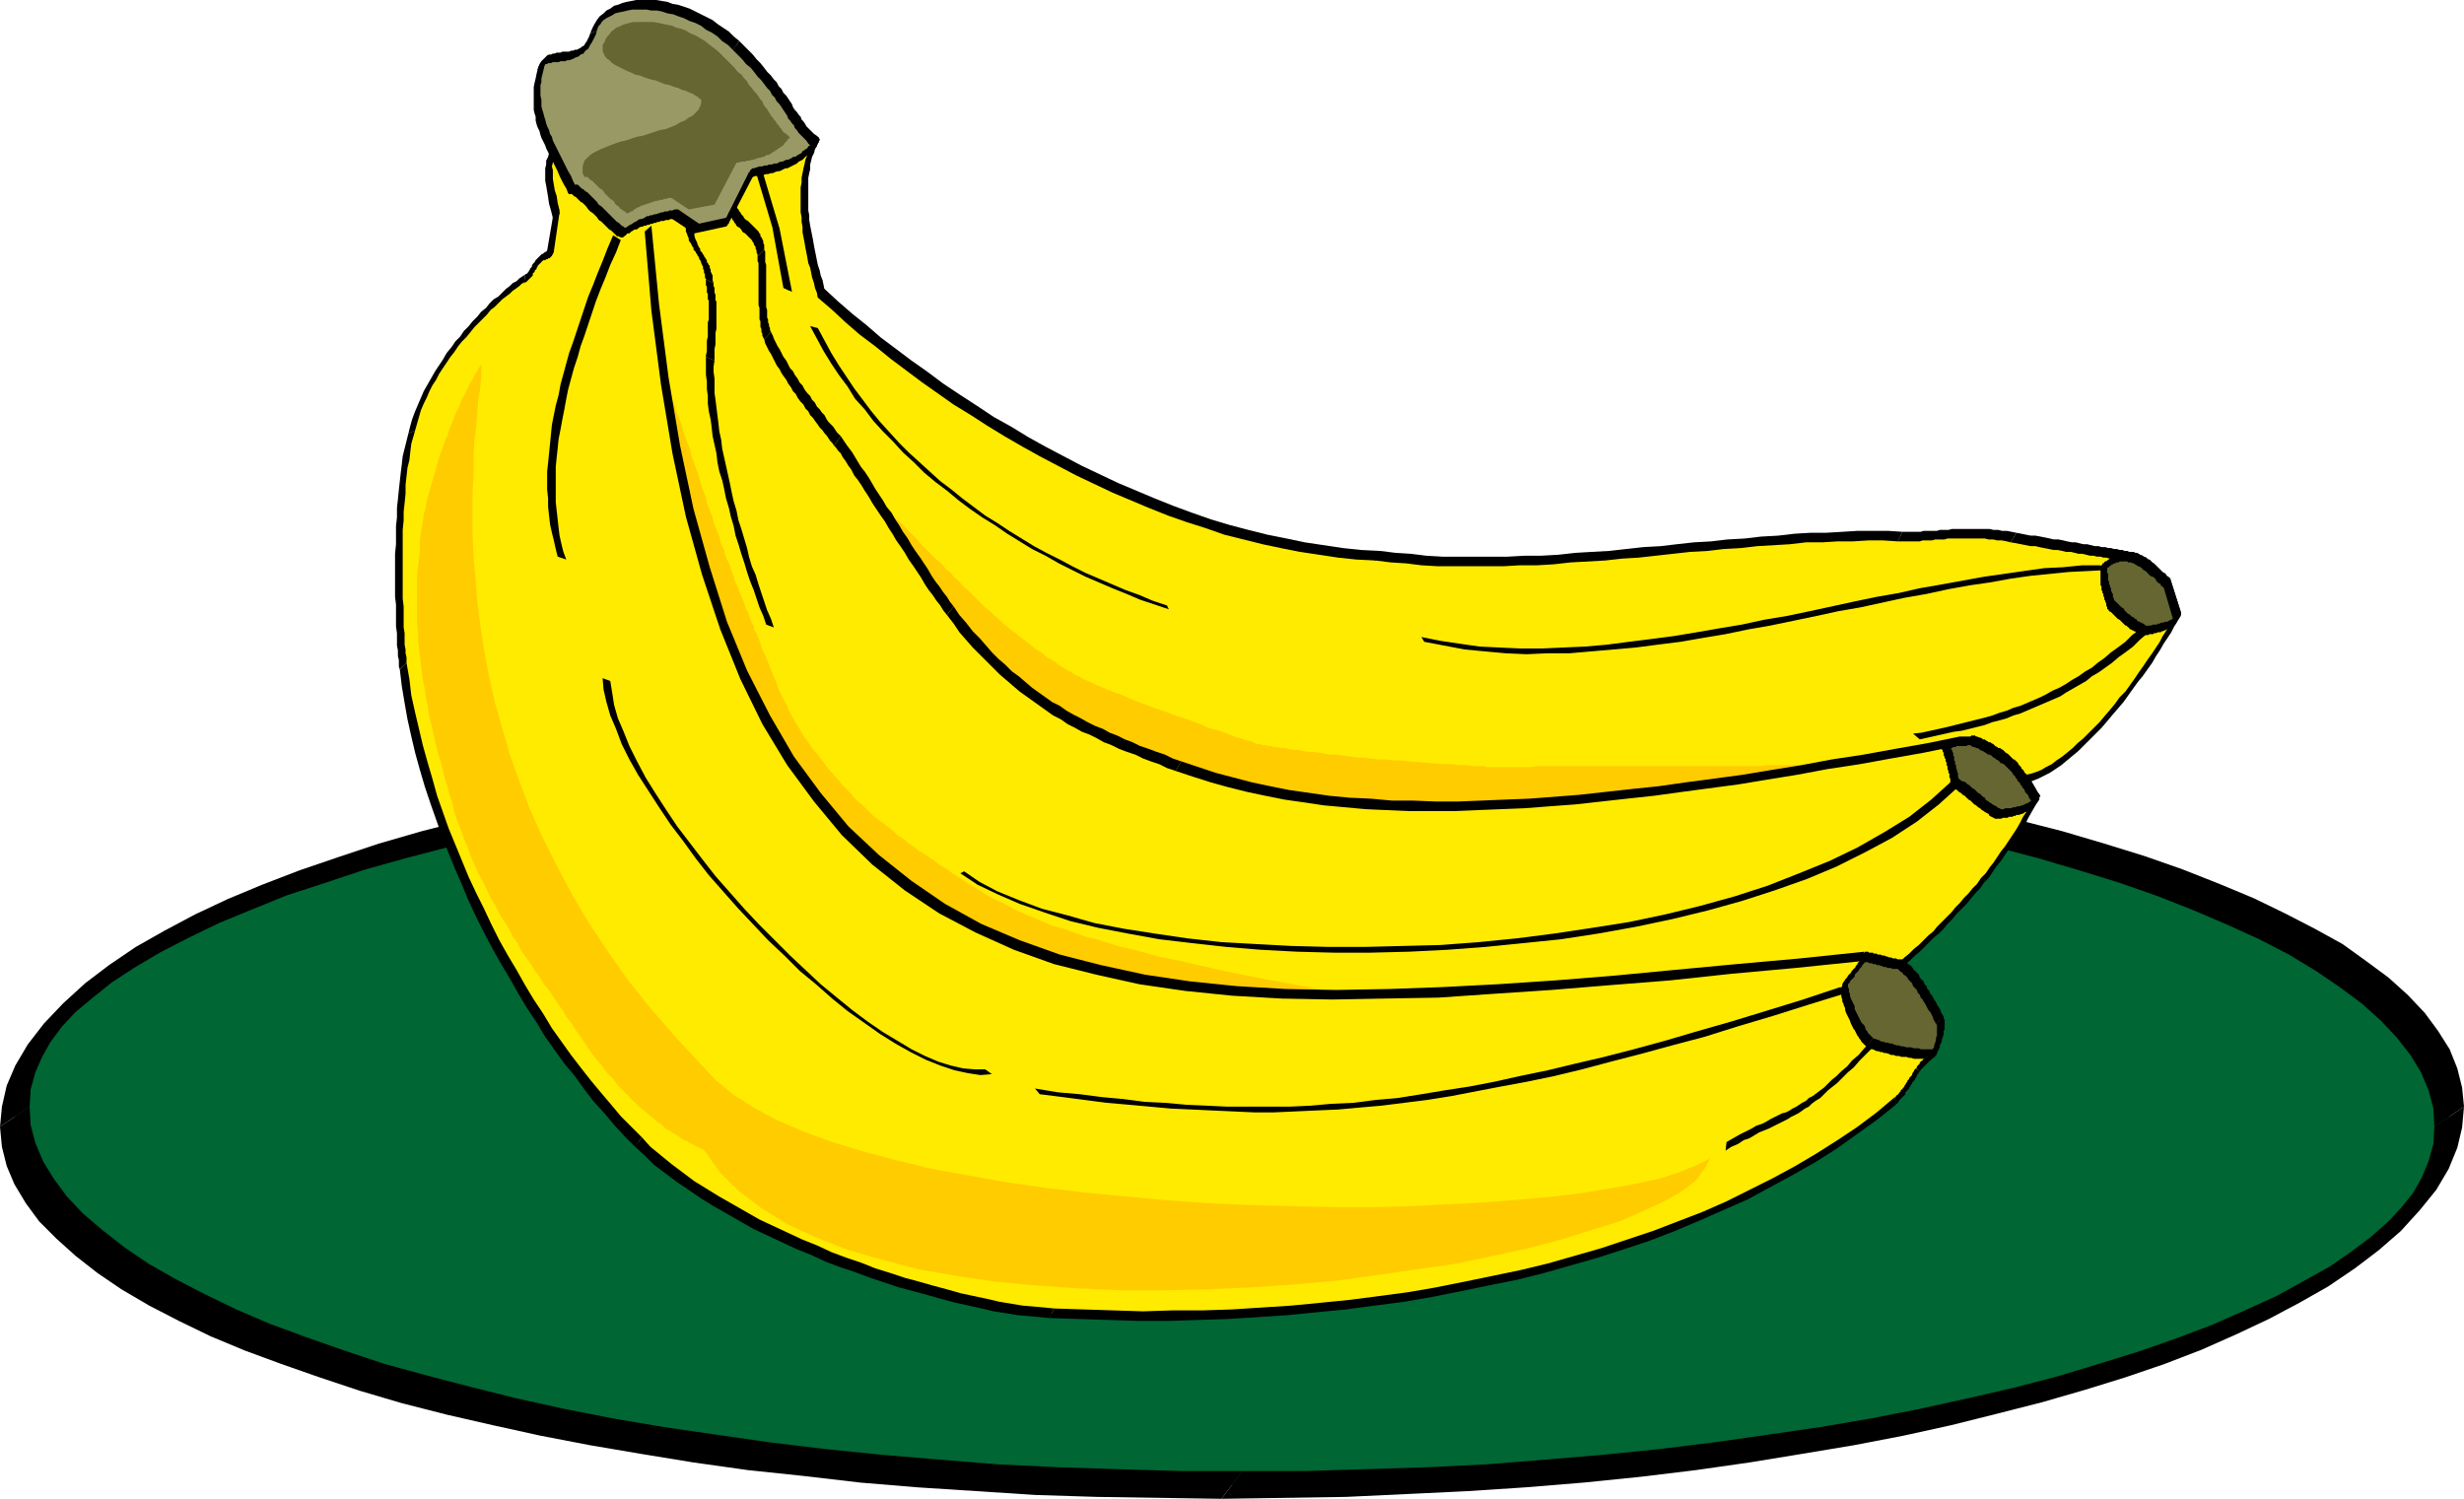 <svg xmlns="http://www.w3.org/2000/svg" fill-rule="evenodd" height="5.22in" preserveAspectRatio="none" stroke-linecap="round" viewBox="0 0 2576 1567" width="8.581in"><style>.pen1{stroke:none}.brush2{fill:#000}.brush4{fill:#663}.brush6{fill:#fc0}</style><path class="pen1" style="fill:#063" d="M1288 783h65l65 2 63 2 63 4 61 4 61 5 59 6 58 7 56 8 55 8 53 10 52 10 50 10 48 12 46 12 44 13 42 13 40 14 38 15 36 15 33 15 31 16 28 17 25 17 23 18 20 17 17 19 15 18 11 19 8 19 5 20 2 20-2 19-5 20-8 19-11 19-15 19-17 18-20 18-23 17-25 17-28 17-31 16-33 16-36 15-38 14-40 14-42 14-44 12-46 13-48 11-50 11-52 10-53 9-55 9-56 7-58 7-59 6-61 6-61 4-63 3-63 3-65 1-65 1-65-1-65-1-63-3-63-3-61-4-61-6-59-6-58-7-56-7-55-9-53-9-52-10-50-11-48-11-46-13-44-12-42-14-40-14-38-14-36-15-33-16-31-16-28-17-25-17-23-17-20-18-17-18-15-19-11-19-8-19-5-20-2-19 2-20 5-20 8-19 11-19 15-18 17-19 20-17 23-18 25-17 28-17 31-16 33-15 36-15 38-15 40-14 42-13 44-13 46-12 48-12 50-10 52-10 53-10 55-8 56-8 58-7 59-6 61-5 61-4 63-4 63-2 65-2h65z"/><path class="pen1 brush2" fill-rule="nonzero" d="m2576 1157-2-20-5-20-8-20-12-19-14-19-18-19-20-18-23-17-25-18-29-16-31-16-33-16-36-15-38-15-40-14-42-13-44-13-47-12-48-12-50-11-52-10-53-9-55-8-57-8-57-7-60-6-60-5-62-5-62-3-64-3-65-1-65-1-22 29 65 1 65 1 63 2 62 4 62 4 60 5 59 6 58 7 56 8 55 9 53 9 51 10 50 10 48 12 46 12 44 13 42 13 40 14 38 15 35 15 33 15 31 16 28 17 25 17 23 17 20 18 17 18 14 18 11 18 8 19 5 19 1 19z"/><path class="pen1 brush2" fill-rule="nonzero" d="m1277 1567 65-1 65-1 64-3 63-3 61-4 61-5 59-6 58-7 56-8 55-9 54-9 52-10 50-11 48-12 47-12 45-13 42-13 41-14 39-15 36-16 34-16 32-17 30-17 28-19 25-19 23-20 20-22 17-21 13-22 9-22 5-21 2-22-31 21-1 18-5 18-7 17-9 16-12 15-14 15-18 16-20 15-23 16-27 15-29 16-33 15-34 15-37 14-40 14-42 13-43 13-46 12-48 11-50 11-51 10-53 9-55 8-56 8-57 7-59 6-60 5-62 5-62 3-63 2-65 2h-65z"/><path class="pen1 brush2" fill-rule="nonzero" d="m0 1178 2 21 5 20 8 19 12 20 14 19 18 18 20 18 23 18 25 17 29 17 31 16 33 16 36 15 38 14 40 14 42 14 44 13 47 12 48 11 50 11 52 10 53 9 55 9 57 8 57 6 60 7 60 5 62 4 62 4 64 2 65 1 65 1 22-29h-65l-65-2-63-2-62-3-62-5-60-5-59-6-58-7-56-8-55-8-53-9-51-10-50-11-48-12-46-12-44-12-42-14-40-14-38-14-35-15-33-16-31-16-28-16-25-17-23-18-20-17-17-18-14-19-11-18-8-19-5-19-1-19z"/><path class="pen1 brush2" fill-rule="nonzero" d="m1299 768-65 1-65 1-64 3-63 3-61 5-61 5-59 6-58 7-56 8-55 8-54 9-52 11-50 10-48 12-47 12-45 13-42 14-41 14-39 15-36 15-34 16-32 17-30 17-28 19-25 19-23 21-20 21-17 22-13 22-9 21-5 22-2 21 31-21 1-18 5-18 7-16 9-16 12-16 14-15 18-15 20-16 23-15 27-16 29-15 33-16 34-14 37-15 40-13 42-14 43-12 46-12 48-12 50-10 51-10 53-10 55-8 56-8 57-7 59-6 60-5 62-4 62-4 63-2 65-2h65z"/><path class="pen1" style="fill:#ffeb00" d="M2029 1076v-1l-1-1v-3l-1-1v-2l-1-1v-2h-1v-1l-1-1v-1l-1-1v-2h-1v-1l-1-1v-1l-1-1v-2l-1-1v-1l-1-1-1-2-1-1-1-2-1-1-1-1-1-2v-1l-1-2-1-1-1-2-1-1-1-2-1-1-1-2-1-1-1-2-1-1-1-2-1-1-1-1-2-2-1-1-1-1-1-1-1-1-1-1-1-1-1-1-1-1-1-1-1-1 5-4 5-5 4-4 5-5 5-5 5-4 5-5 5-5 5-5 5-5 4-5 5-5 5-5 4-5 5-5 5-5 4-6 5-5 4-6 4-5 5-6 4-6 4-6 4-6 4-6 4-6 4-6 4-6 4-7 4-6 3-7 4-7-13-20 6-2 5-1 6-3 5-3 6-3 6-3 5-5 6-4 6-5 6-5 6-5 5-6 6-6 6-6 6-7 5-6 6-7 5-6 5-7 5-7 5-7 5-6 5-7 5-7 4-6 4-7 4-6 4-6 3-6 3-5 3-6 3-5-11-35-1-1-2-1-1-1-1-2-2-1-1-1-1-1-1-1-1-1-1-1-1-1-1-1-1-1-1-1h-1l-1-1-1-1-1-1-1-1-1-1h-1l-1-1-2-1h-1l-1-1-1-1h-2l-1-1h-1l-2-1h-3l-2-1h-2l-2-1h-2l-3-1h-2l-3-1h-3l-3-1h-3l-4-1h-3l-4-1h-4l-3-1-4-1h-4l-5-1-4-1h-4l-5-1-4-1-5-1h-4l-5-1-5-1-5-1h-5l-5-1-5-1-5-1-5-1-5-1-5-1h-4l-5-1h-4l-4-1h-40l-3 1h-9l-4 1h-13l-3 1h-19l-16-1h-31l-17 1-16 1h-17l-17 1-17 2-17 1-17 2-18 1-17 2-18 1-18 2-18 2-17 2-18 1-18 2-18 1-18 1-17 2-18 1h-18l-17 1h-68l-17-1-17-2-16-1-16-2-19-1-20-2-19-3-20-3-20-4-20-4-19-5-20-5-20-6-20-7-19-7-20-8-19-8-19-8-19-9-19-9-19-10-19-10-18-10-19-11-17-11-18-11-18-11-17-12-17-12-16-12-16-12-16-13-15-12-15-13-15-12-14-13-2-5-1-5-2-5-1-6-1-5-2-5-1-5-1-5-1-6-1-5-1-5-1-6-1-5v-5l-1-5-1-6v-30l1-5v-4l1-5 1-5 1-4 1-5 1-4 2-4 1-4 2-4-8-5-7-5-8-4-8-4-7-4-7-3-7-3-7-2-7-3-7-2-7-1-7-2-6-1-7-1-7-1-6-1h-7l-6-1-7-1h-7l-6-1h-7l-7-1h-7l-7-1-7-1-7-1-7-1-7-1-8-1-7-2-8-2-3 7-4 6-3 5-3 5-4 5-3 4-3 3-3 4-3 3-3 3-2 3-3 2-2 3-2 2-2 2-2 3-2 2-1 3-2 2-1 3-1 3-1 3v22l1 5 1 6 2 7 1 7 3 8-7 41-1 1h-2l-1 1h-1l-2 1-1 1-1 1-1 1h-1l-1 1v1l-1 2-1 1-1 1v1l-1 1-1 1v1l-1 1-1 1v1l-1 1-1 1v1l-1 1-1 1-1 1-1 1h-1l-3 2-3 2-3 3-4 2-3 3-4 3-4 4-4 3-4 4-4 4-5 4-4 5-4 4-5 5-4 5-5 5-4 5-4 6-5 5-4 6-4 6-4 6-4 7-4 6-3 6-4 7-3 7-3 7-3 7-3 7-2 7-2 7-2 8-1 8-2 8-1 8-1 9-1 9-1 9-1 9-1 9v10l-1 9v10l-1 9v63l1 8v15l1 7v13l1 5v10l1 3v6l3 18 3 17 3 17 4 18 4 17 5 18 5 17 6 18 5 17 7 17 6 17 7 17 7 17 8 17 8 17 8 16 8 16 9 16 9 16 9 15 10 16 9 14 10 15 10 14 10 14 10 14 10 13 11 13 10 12 11 12 11 12 10 11 10 10 11 9 11 9 12 9 12 9 13 8 13 8 14 8 14 8 14 8 15 7 15 7 15 7 15 6 15 7 16 6 15 5 15 6 16 5 15 5 15 4 15 4 14 4 14 4 14 3 14 3 13 3 13 2 12 2 11 1 11 1 11 1 31 1 31 1 31 1h31l31-1 31-1 31-2 31-2 30-3 31-3 30-4 31-4 29-5 30-6 29-6 29-6 29-7 28-8 28-8 27-9 27-9 27-10 25-10 26-11 24-12 24-12 24-13 22-14 22-14 21-14 21-15 20-16v-1l1-1h1l1-1v-1l1-1 1-1v-1h1l1-1 1-1 1-1v-2l1-1 1-1 1-1v-1l1-1 1-1v-1l1-1 1-1 1-2v-1l1-1 1-1v-1l1-1 1-1 1-1v-1l1-1 1-1v-1l1-1v-1h1l1-1v-1h1v-1l1-1h1v-1h1v-1h1v-1h1v-1h1v-1h1v-1h1v-1h1l1-1v-1l1-1 1-1v-2l1-1v-3l1-1v-2l1-1v-3l1-1v-2l1-1v-3l1-1v-2l1-1z"/><path class="pen1 brush2" fill-rule="nonzero" d="m2022 1046 1 1v2l1 1v1l1 1v2h1v2l1 1 1 1v2h1v1l1 1v2h1v3l1 1v5l-7 6v-2l-1-1v-2l-1-1v-2l-1-1v-1l-1-1v-1h-1v-2h-1v-2l-1-1v-1h-1v-2l-1-1v-1l-1-1v-4l1-1v-1l1-1 1-1v-1h1v-1h3v1h1z"/><path class="pen1 brush2" fill-rule="nonzero" d="m1987 1013 3-9 1 1 1 1 1 1 1 1 1 1 1 1 2 1 1 1 1 1 1 2 1 1 1 1 1 2 1 1 1 2 1 1 1 2 1 1 1 2 1 1 1 2 1 1 1 2 1 1 1 2 1 1 1 2 1 1 1 1 1 2v1l1 1-7 9-1-1v-1l-1-2-1-1-1-2-1-1-1-1-1-2-1-1-1-2-1-1-1-2-1-1-1-2-1-1-1-2-1-1-1-2-1-1-1-1-1-2-1-1-1-1-1-1-1-2-1-1-1-1-1-1-1-1h-1l-1-1-2-1 3-8-3 8v-4l1-1v-1l1-1 1-1 1-1 1-1h2z"/><path class="pen1 brush2" fill-rule="nonzero" d="M2132 831v5l-4 6-4 7-4 7-3 7-4 6-4 6-5 7-4 6-4 6-4 6-5 6-4 6-4 6-5 5-4 6-5 5-5 6-4 5-5 5-5 5-5 6-5 5-4 5-5 5-5 4-5 5-5 5-5 5-5 4-5 5-5 4-5 5-1-7 5-5 5-4 5-5 5-4 5-5 5-5 5-4 4-5 5-5 5-5 5-5 4-5 5-5 4-5 5-5 4-5 5-5 4-6 5-5 4-6 4-5 4-6 4-6 4-5 4-6 4-6 4-6 4-7 3-6 4-6 3-7 4-6-1 5 1-5v-1h1v-1l1-1v-1h1l1-1h2v1h1v2h-1v3z"/><path class="pen1 brush2" fill-rule="nonzero" d="m2114 820 6-10 12 21-7 9-12-21 5-9-5 9v-4h1v-2h1v-1l1-1h1v-1h3z"/><path class="pen1 brush2" fill-rule="nonzero" d="m2280 640-1 5-3 5-3 5-3 6-4 6-4 6-4 7-4 6-4 7-5 7-5 7-5 6-5 7-5 7-5 7-6 7-6 7-5 6-6 7-6 6-6 6-6 6-6 6-6 5-6 5-6 5-6 4-6 4-6 3-6 3-5 2-6 2-6 2 4-10 5-1 6-2 5-2 5-3 6-3 5-4 6-4 5-4 6-5 5-5 6-5 6-6 5-5 6-6 5-6 6-7 5-6 5-7 6-6 5-7 5-7 4-6 5-7 4-6 5-7 4-6 4-6 3-6 4-6 3-5 2-5 3-5-1 4 1-4v-1h1v-1l1-1 1-1h1v-1h2v1h1v2l-1 1v2z"/><path class="pen1 brush2" fill-rule="nonzero" d="m2268 604 1 1 11 35-8 8-11-35 1 1-1-1v-3h1v-2l1-1 1-1v-1h1l1-1h2l1 1z"/><path class="pen1 brush2" fill-rule="nonzero" d="M2230 578h3l1 1h2l1 1 2 1h1l1 1h1l2 1 1 1 1 1h1l1 1 1 1 1 1 1 1 1 1 1 1 1 1 1 1 1 1 1 1 1 1 1 1 1 1 2 1 1 1 1 1 1 1 2 1 1 1-6 10-2-1-1-2-1-1-2-1-1-1-1-1-1-1-1-1-2-1-1-1-1-1-1-1-1-1-1-1-1-1-1-1h-1v-1l-1-1-2-1h-1l-1-1-1-1h-1l-1-1-1-1h-2l-1-1h-1l-2-1h-3z"/><path class="pen1 brush2" fill-rule="nonzero" d="m2108 557 5 1 5 1 5 1h5l5 1 5 1 5 1 4 1h5l5 1 4 1 5 1h4l4 1 4 1h4l4 1 4 1h4l3 1h4l3 1h3l3 1h3l3 1h3l2 1h3l2 1h2l2 1-6 10-2-1h-2l-2-1h-2l-3-1h-5l-3-1-3-1h-3l-3-1h-4l-3-1h-4l-4-1-4-1h-4l-4-1-4-1h-5l-4-1-5-1h-4l-5-1-5-1-5-1-4-1h-5l-5-1-5-1-5-1-6-1z"/><path class="pen1 brush2" fill-rule="nonzero" d="M1989 556h19l3-1h14l3-1h9l4-1h39l4 1h5l4 1h5l5 1 5 1-6 10-4-1-5-1h-5l-4-1h-5l-4-1h-39l-3 1h-10l-3 1h-10l-3 1h-23z"/><path class="pen1 brush2" fill-rule="nonzero" d="m1443 576 16 2 16 1 16 2 17 1h68l18-1h17l18-1 18-2 17-1 18-1 18-2 18-2 18-1 17-2 18-2 18-1 17-2 18-1 17-2 18-1 17-2 17-1h16l17-1 16-1h32l15 1-5 10-15-1h-16l-16 1h-16l-16 1h-17l-17 2-17 1-17 1-17 2-18 1-17 2-18 1-18 2-18 2-18 2-17 1-18 2-18 1-18 1-18 2-17 1h-18l-17 1h-69l-17-1-16-2-16-1-16-2h-1v-1h-1v-2h1v-2l1-1v-1h1v-1l1-1 1-1h2z"/><path class="pen1 brush2" fill-rule="nonzero" d="M862 303v-1l14 13 15 13 15 12 15 13 16 12 16 12 17 12 16 12 18 12 17 11 18 12 18 10 18 11 18 10 19 10 19 10 19 9 19 9 19 8 19 8 20 8 19 7 20 7 20 6 19 5 20 5 20 4 19 4 20 3 20 3 19 2 20 1-5 10-20-1-19-2-20-3-20-3-20-4-19-4-20-5-20-5-20-7-19-6-20-7-20-8-19-8-19-8-19-9-19-9-19-10-19-10-18-10-19-11-18-11-17-11-18-11-17-12-17-12-16-12-16-12-16-13-16-12-15-13-14-13-14-12-1-1 1 1-1-1v-3l1-1v-1l1-1v-1h1v-1h1v-1h3z"/><path class="pen1 brush2" fill-rule="nonzero" d="m856 144-1 5-1 4-2 3-1 4-2 4-1 4-1 4v5l-1 4-1 5v34l1 5v5l1 6 1 5 1 5 1 5 1 6 1 5 1 5 1 5 1 5 2 6 1 5 2 5 1 5 1 5-7 8-1-5-2-5-1-5-2-6-1-5-1-5-2-5-1-6-1-5-1-5-1-6-1-5-1-5v-6l-1-5v-5l-1-5v-26l1-5v-5l1-5 1-5 1-4 1-5 2-5 1-4 2-5 3-4-1 5 1-5v-2h1v-1h1v-1h1v-1h3v4l-1 1z"/><path class="pen1 brush2" fill-rule="nonzero" d="m624 93 6-5 7 2 8 2 7 1 8 1 7 1 7 1 7 1 7 1h7l6 1h7l7 1h6l7 1 7 1h6l7 1 7 1 6 1 7 1 7 2 7 1 7 2 7 3 7 2 7 3 7 3 7 4 8 4 8 4 8 5 8 5-7 10-8-5-7-5-8-5-8-3-7-4-7-3-7-3-7-2-7-3-7-2-7-1-6-2-7-1-7-1-6-1-7-1h-6l-7-1-7-1h-6l-7-1h-7l-6-1h-7l-7-1-7-1-7-1-8-1-7-1-7-1-8-2-8-2 6-4-6 4h-1v-4h1v-1l1-1v-1l1-1h1v-1h1v-1h2z"/><path class="pen1 brush2" fill-rule="nonzero" d="M578 227v1l-2-8-2-7-1-7-1-6-1-6-1-5v-13l1-4v-4l2-4 1-4 2-3 2-3 2-3 2-3 3-3 2-2 3-3 2-3 3-2 2-3 3-3 3-3 3-4 3-4 3-4 3-4 3-5 3-6 3-6 6 1-4 6-3 7-4 5-3 6-4 5-3 4-4 4-3 4-3 3-3 3-2 3-3 2-2 3-2 2-2 2-2 2-1 2-1 2-1 1-1 2v3l-1 2v3l-1 4 1 4v9l1 6 1 6 2 6 1 7 2 8v2-2 4h-1v2h-1v1h-1v1h-1v1h-3v-1z"/><path class="pen1 brush2" fill-rule="nonzero" d="m577 260-6 8 7-41 7-5-6 41-6 7 6-7v1l-1 1v1l-1 1v1h-1v1h-1v1h-2v1h-1v-1h-1v-2z"/><path class="pen1 brush2" fill-rule="nonzero" d="m549 287 2-1 1-1v-1h1v-1l1-1v-1l1-1 1-1v-1l1-2 1-1 1-1 1-2 1-1 1-1 2-2 1-1 1-1 2-1 1-1 2-1 1-1 2-1h1l2-1-4 10-1 1h-1l-1 1h-2l-1 1-1 1-1 1-1 1-1 1-1 1v1l-1 1v1l-1 1-1 1v1l-1 1-1 1v2l-1 1-1 1-1 1-1 1-2 2-1 1h-1l-1 1h-1l1-1z"/><path class="pen1 brush2" fill-rule="nonzero" d="m427 453 2-8 2-7 3-8 3-7 3-7 3-7 4-7 4-7 4-7 4-6 4-6 4-7 5-6 4-6 5-5 4-6 5-5 4-5 5-5 4-5 5-4 4-5 4-4 5-3 4-4 4-4 4-3 3-3 4-2 3-3 3-2 3-2-1 8-3 2-2 2-4 3-3 2-3 3-4 3-4 3-4 4-4 4-4 3-4 5-4 4-4 4-5 5-4 5-4 5-5 5-4 5-4 6-4 5-4 6-4 6-4 6-3 6-4 6-3 6-3 7-3 6-3 7-2 7-2 7-2 7z"/><path class="pen1 brush2" fill-rule="nonzero" d="m418 700-1-3v-7l-1-4v-6l-1-5v-13l-1-7v-23l-1-8v-45l1-10v-19l1-9v-10l1-9 1-10 1-9 1-9 1-8 1-9 2-8 2-8 2-8 7-3-2 7-2 7-1 8-1 9-2 8-1 9-1 9v9l-1 10-1 9v9l-1 10v72l1 8v22l1 6v12l1 5v4l1 4v6z"/><path class="pen1 brush2" fill-rule="nonzero" d="m664 1199-11-11-11-12-10-12-11-12-10-13-10-14-11-13-10-14-10-14-9-15-10-15-9-15-9-16-9-15-9-16-9-17-8-16-8-17-7-17-7-16-7-17-7-18-6-17-6-17-6-18-5-17-5-18-4-17-4-18-3-17-3-18-2-17 7-7 3 17 2 17 4 18 4 17 4 17 5 18 5 17 5 18 6 17 6 17 7 17 7 17 7 17 8 17 8 16 8 17 8 16 9 16 9 15 9 16 9 15 10 15 9 15 10 14 10 14 10 13 11 14 10 12 11 13 10 12 11 11 11 11z"/><path class="pen1 brush2" fill-rule="nonzero" d="m1097 1378-10-1-11-1-12-1-12-2-13-2-13-3-13-3-14-3-15-4-14-4-15-4-15-4-15-5-15-5-16-6-15-5-16-6-15-7-15-6-15-7-15-7-15-7-14-8-14-8-14-8-13-8-13-9-12-8-12-9-12-9-10-10-10-9 7-10 9 10 11 9 11 9 12 9 12 9 13 8 13 8 14 8 14 8 14 8 15 7 15 7 15 7 15 6 15 7 16 6 15 5 15 6 16 5 15 5 15 4 14 4 15 4 14 4 14 3 14 3 13 3 12 2 12 2 12 1 11 1 10 1z"/><path class="pen1 brush2" fill-rule="nonzero" d="m1982 1155-20 16-21 15-21 15-22 14-23 13-24 13-24 13-25 11-25 11-26 11-26 10-27 9-28 9-28 8-28 8-28 7-30 6-29 6-30 6-29 5-31 4-30 4-31 3-30 3-31 2-31 2-31 1-32 1h-31l-31-1-31-1-31-1 5-10 31 1 31 1 31 1 31-1h31l31-1 31-2 31-2 31-3 30-3 31-4 30-4 29-5 30-6 29-6 29-6 29-7 28-8 28-8 27-9 27-9 26-10 26-10 25-11 24-12 24-12 24-13 22-13 22-14 21-14 20-15 19-16z"/><path class="pen1 brush2" fill-rule="nonzero" d="m2007 1120-1 1v1l-1 1-1 1v1l-1 2-1 1v1l-1 1-1 1-1 1v1l-1 1-1 2-1 1v1l-1 1-1 1-1 1-1 1v2l-1 1-1 1-1 1-1 1-1 1-1 1-1 1v1l-1 1-1 1-1 1-1-8h1v-1l1-1h1v-1h1v-1l1-1 1-1v-1l1-1h1v-1l1-1 1-1v-1l1-1 1-2 1-1v-1l1-1 1-1v-1l1-1 1-1 1-1v-1l1-2 1-1v-1l1-1 1-1z"/><path class="pen1 brush2" fill-rule="nonzero" d="M2024 1101v1l-1 1-1 1v1l-1 1h-1v1l-1 1-1 1h-1v1h-1v1h-1v1h-1v1h-1v1h-1v1h-1v1h-1v1h-1v1h-1v1l-1 1-4-3 1-1v-1l1-1 1-1 1-1v-1l1-1 1-1h1v-1l1-1h1v-1l1-1h1v-1h1l1-1v-1h1l1-1v-1h1v-1l1-1 1-1v-1h1l1-1h2v2h1l-1 1v2l-1 1z"/><path class="pen1 brush2" fill-rule="nonzero" d="m2032 1073-1 4 1-2v1l-1 1v3l-1 1v2l-1 1v3l-1 1v2l-1 1v3l-1 1v3h-1v1l-1 2-5-2-1 2v-1h1v-3l1-1v-2l1-1v-2l1-1v-3l1-1v-3l1-1v-2l1-1v-2l1-2-1 4 1-4 1-1 1-1v-1h1l1-1h2v1l1 1-1 1v2l-1 1z"/><path class="pen1 brush4" d="m2022 1101-2 1h-14l-3-1h-5l-2-1h-6l-2-1h-3l-2-1h-3l-2-1-3-1h-2l-2-1h-3l-2-1h-2l-1-1-2-1h-2l-1-1h-1l-1-1h-1l-1-1-1-1-1-1v-1l-1-1-1-1-1-1-1-2-1-1-1-2-1-1-1-2-1-2-1-2-1-2-1-2-1-2-1-2-1-2-1-2-1-2-1-3-1-2-1-2v-2l-1-3-1-2-1-2v-3l-1-2v-5l1-1v-1l1-1v-1l1-1 1-1 1-1v-1l1-2 1-1 1-1 1-1 1-1 1-1 1-1 1-2 1-1 1-1 1-1v-1l1-1 1-1v-1l1-1v-1l1-1v-3h2l1 1h4l2 1h2l2 1h2l2 1h3l1 1h1l2 1h3l1 1h4l1 1h6l1 2 2 1 2 1 1 2 2 2 2 2 2 2 1 2 2 2 2 2 1 2 2 3 2 2 1 3 2 2 1 3 2 2 1 2 2 3 1 2 1 2 1 2 1 2 1 2 1 2 1 1 1 1v2l1 1 1 1v2l1 1v11l-1 1v4l-1 2v1l-1 2v2l-1 2-1 1v2l-1 2-1 2zm67-250-2-1-2-1-2-1-1-1-2-1-1-2-2-1-1-1-2-1-1-1-2-1-1-1-1-1-1-1-2-1-1-1-1-1-1-1-1-1-2-1-1-1-1-1-1-1-2-1-1-1-1-1-1-1-2-1-1-1-2-1h-1l-2-1v-3l-1-2v-2l-1-2v-3l-1-1v-3l-1-1v-4l-1-1v-4h-1v-3l-1-1v-1l-1-1v-3l-1-1v-1l-1-1 2-1 1-1h1l1-1h2l1-1h1l1-1h3v-1h11l1-1h3l1 1h1l2 1h1l2 1h1l2 1 1 1 2 1h1l2 1 1 1 1 1 2 1 1 1h2l1 1 2 1 1 1 1 1 2 1 1 1 1 1 1 1 2 1 1 1 1 1h1l1 1 1 1 1 1 1 1 1 1v1l1 1h1l1 1 1 1v1l1 1 1 1 1 1v1l1 1 1 1v1l1 1 1 1 1 1v1l1 2 1 1v1l1 1 1 1 1 2 1 1v1l1 1 1 2 1 1 1 1v2l1 1v2l-1 1v1h-1l-1 1-1 1v1h-1l-1 1h-1l-2 1-1 1h-1l-1 1h-2l-1 1h-1l-2 1h-3l-2 1h-3l-1 1h-7l-2 1h-3zm153-191-1-1-1-1h-1l-1-1h-1l-1-1h-1l-1-1-1-1h-1l-1-1h-1v-1h-1l-1-1-1-1h-1l-1-1-1-1-1-1-1-1-1-1-1-1-1-1-1-1-2-1-1-1-2-1-1-2-2-1-1-2-2-2-1-1v-3l-1-1v-2l-1-1v-2l-1-1v-3l-1-1v-2l-1-1v-4l-1-1v-8l-1-1v-5l1-1v-2l1-1h1l1-1 1-1h1l1-1 1-1 1-1h2v-1h1l1-1h1l1-1h3l1-1h10l2 1h1l2 1h1l1 1 2 1 1 1 2 1 1 1h1l1 1 2 1 1 1 1 1 1 1 1 1 2 1 1 1 1 1 1 1 1 1 1 1 1 1h1l1 1 1 1v1l1 1h1l1 1v1l1 1h1v1l11 34v2l-1 1v1l-1 1-1 1-1 1h-1v1h-1l-1 1h-1l-1 1h-3l-1 1h-1l-2 1h-3l-1 1h-2l-1 1h-4l-1 1h-4l-2 1z"/><path class="pen1 brush2" fill-rule="nonzero" d="m1958 1085 1 1h2l1 1h2l1 1 2 1h2l2 1h2l3 1h2l2 1 3 1h2l3 1h2l3 1h5l3 1h5l2 1h14l2-1-4 10-2 1h-17l-3-1h-2l-3-1h-5l-3-1h-3l-2-1h-3l-2-1-3-1h-2l-2-1h-2l-2-1h-2l-2-1-2-1h-1l-2-1h-1l-1-1h-1z"/><path class="pen1 brush2" fill-rule="nonzero" d="M1932 1031v-1 2l1 2v3l1 2v2l1 3 1 2 1 2 1 2 1 2v3l1 2 1 2 1 2 1 2 1 2 1 2 1 2 2 2 1 1 1 2v1l1 2 1 1 1 2 1 1 1 1 1 1 1 1 1 1-6 10-1-1-1-1-1-1-1-1-1-1-1-1-1-2-1-1-1-2-1-1-1-2-1-2-1-2-1-1-1-2-1-2-1-2-1-3-1-2-1-2-1-2-1-2-1-3v-2l-1-2-1-3-1-2v-2l-1-3v-2l-1-3v-2l1-1v-1l1-1 1-1v-1h1v-1h3l1 1z"/><path class="pen1 brush2" fill-rule="nonzero" d="m1946 1005 6-8v3l-1 2v1l-1 2-1 2-1 1-1 1-1 2-1 1-1 1-1 2-1 1-1 1-1 1-1 1v2l-1 1-1 1-1 1-1 1-1 1v1l-1 1-1 1v2l-8 6v-3l1-2 1-1v-2l1-2 1-1 1-2 1-1 1-1 1-2 1-1 1-1 1-1 1-2 1-1 1-1 1-1 1-1v-1l1-1 1-1v-1l1-1 1-1v-1l7-9-7 9v-2h1v-2l1-1v-1h1v-1h1v-1h1l1-1h1l1 1v1z"/><path class="pen1 brush2" fill-rule="nonzero" d="M1984 1013h-6l-1-1h-4l-1-1h-3l-1-1h-2l-1-1h-3l-1-1h-3l-1-1h-3l-1-1h-5l-1-1h-1l5-10h2l1 1h4l1 1h3l1 1h3l2 1h2l2 1h1l2 1h2l2 1h3l2 1h5l1 1-1-1h1v1l1 1v1h-1v2l-1 1v1l-1 1v1h-1v1h-3z"/><path class="pen1 brush2" fill-rule="nonzero" d="M2024 1071v-1l-1-1v-1l-1-1-1-2v-1l-1-2-1-2-1-2-2-2-1-2-1-2-1-2-2-3-1-2-2-2-1-3-2-2-1-3-2-2-2-2-1-3-2-2-2-2-1-2-2-2-2-1-1-2-2-1-2-2-1-1 6-9 2 1 1 1 2 2 2 1 2 2 1 2 2 2 2 2 2 2 1 3 2 2 2 2 1 3 2 2 1 3 2 2 1 3 2 2 1 2 1 2 2 3 1 2 1 2 1 1 1 2 1 2v1l1 1v1l1 1v1z"/><path class="pen1 brush2" fill-rule="nonzero" d="m2024 1096-5 6 1-2v-2l1-2 1-1v-2l1-2v-1l1-2v-3l1-2v-12h-1l7-9h1v3l1 1v10l-1 2v4l-1 2v1l-1 2v2l-1 2-1 2v2l-1 2-1 2-1 2-5 5 5-5v1l-1 1v1h-1v1h-1v1h-4v-3l1-1zm24-281-1-1 2 1 1 1 2 1h1l2 1 1 1 1 1 2 1 1 1 1 1 1 1 2 1 1 1 1 1 1 1 1 1 2 1 1 1 1 1 1 1 2 1 1 2 1 1 2 1 1 1 2 1 1 1 2 1 2 1 1 1 2 1 2 1-6 10-2-1-2-1-2-1-1-2-2-1-2-1-1-1-2-1-1-1-1-1-2-1-1-1-1-1-2-1-1-1-1-1-1-1-1-1-2-1-1-1-1-1-1-1-1-1-2-1-1-1-1-1-2-1-1-1-1-1-2-1-1-1-2-1v-1 1l-1-1v-1h1v-3h1v-1l1-1 1-1 1-1h2z"/><path class="pen1 brush2" fill-rule="nonzero" d="m2033 785 5-9v2l1 1v1l1 1v3h1v2l1 1v3l1 1v4l1 1v3l1 1v3l1 2v2l1 1v4l1 3-7 7-1-2-1-2v-4l-1-1v-4l-1-1v-2l-1-2v-3l-1-1v-3l-1-1v-3h-1v-2l-1-1v-3l-1-1v-1l4-9-4 9v-1h-1v-1h1v-3h1v-1l1-1 1-1 1-1h1v-1h1v1h1z"/><path class="pen1 brush2" fill-rule="nonzero" d="M2059 779h1-3l-1 1h-11v1h-3l-1 1h-2l-1 1h-1l-1 1-1 1h-2l2-9 2-1 1-1h2l1-1h1l1-1h2l1-1h2l1-1h11l1-1h4v5h-1v2h-1v1h-1v1h-1v1h-1z"/><path class="pen1 brush2" fill-rule="nonzero" d="m2101 805-1-1-1-1-1-1-1-1-1-1-1-1-2-1h-1l-1-1-1-1-1-1-2-1-1-1-2-1-1-1-1-1-2-1h-1l-2-1-1-1-2-1-1-1h-1l-2-1-1-1-2-1h-1l-2-1h-1l-2-1-1-1h-1l5-10 2 1h1l2 1h1l2 1 1 1h2l1 1 2 1 1 1h2l1 1 2 1 1 1 1 1 2 1 1 1h2l1 1 2 1 1 1 1 1 1 1 2 1 1 1 1 1 1 1 1 1 1 1 1 1h1l1 1zm24 32v3l-1-2-1-1-1-2-1-1v-1l-1-2-1-1-1-1-1-1v-1l-1-2-1-1-1-1v-1l-1-1-1-1v-1l-1-1-1-1-1-1v-1l-1-1-1-1v-1l-1-1-1-1-1-1v-1l-1-1-1-1-1-1 6-10 1 1 1 1 1 1v1l1 1 1 1 1 1v1l1 1 1 1 1 1v1l1 1 1 1 1 1v1l1 1 1 1 1 1v1l1 1 1 2v1l1 1 1 1 1 2 1 1v1l1 2 1 1 1 1 1 2v3-3 4h-1v1l-1 1v1h-1v1h-1v1h-3z"/><path class="pen1 brush2" fill-rule="nonzero" d="M2092 846h-1 4l1-1h7l1-1h3l2-1h3l1-1h2l1-1h1l1-1h1l2-1 1-1h1l1-1h1v-1 1l7-3-1 1-1 2-1 2-1 2-1 1-1 2-1 1-2 1-1 1h-1l-1 1-2 1h-1l-1 1-2 1h-1l-2 1h-3l-1 1h-2l-1 1h-4l-1 1h-5l-2 1h-6 1-1l-1-1v-3h1v-2h1v-2h1l1-1 1-1h1zm119-218h-1l2 1 2 2 1 1 2 2 1 1 2 1 1 2 1 1 1 1 1 1 1 1h1l1 1 1 1 1 1h1l1 1 1 1h1l1 1v1h1l1 1h1l1 1h1l1 1h1l1 1 1 1h1l1 1-6 10-1-1-1-1h-1l-1-1h-1l-1-1-1-1h-1l-1-1h-1l-1-1h-1l-1-1v-1h-1l-1-1-1-1h-1l-1-1-1-1-1-1-1-1-1-1-1-1-2-1-1-1-1-1-2-2-1-1-2-2-2-1-1-2-1-1 1 1h-1v-4h1v-1l1-1v-1h1v-1h1v-1h1v-1h2v1z"/><path class="pen1 brush2" fill-rule="nonzero" d="m2199 597 4-8v10l1 1v7l1 1v3l1 1v2l1 1v3l1 1v1l1 1v3l1 2v1l1 1-8 8v-1l-1-2v-2l-1-2v-1l-1-1v-2l-1-2v-2l-1-1v-2l-1-1v-4l-1-1v-17l4-7-4 7v-3h1v-1l1-1v-1h1l1-1 1-1h2v2z"/><path class="pen1 brush2" fill-rule="nonzero" d="M2228 588h-3l-1-1h-8l-1 1h-3v1h-2l-1 1h-1l-1 1-1 1h-1v1h-1l-1 1h-1l-1 1v1h-1l-1 1 1-9 1-1h1l1-1 1-1h1v-1h1l1-1h1l1-1 1-1 1-1h1l1-1h2l2-1h2l1-1h11l1 1h2l1 1v3l-1 1v1l-1 1v1h-1v1h-1v1h-3z"/><path class="pen1 brush2" fill-rule="nonzero" d="M2262 614h-1v-1h-1l-1-1v-1l-1-1h-1l-1-1-1-1-1-1v-1l-1-1-1-1-1-1h-1l-2-1-1-1-1-1-1-1-1-1-1-1-2-1-1-1-1-1-1-1-2-1h-1l-1-1-2-1-1-1h-1l-2-1 6-10 2 1 1 1h1l2 1 1 1 2 1 1 1 1 1h2l1 1 1 1 1 1 2 1 1 1 1 1 1 1 1 1 1 1 1 1 1 1 1 1 1 1 1 1h1l1 1 1 1v1l1 1h1v1h1l1 1v1-1 4h-1v2h-1v1l-1 1-1 1h-1v1h-2v-1z"/><path class="pen1 brush2" fill-rule="nonzero" d="M2272 647v1l-10-34 7-8 11 34v1-1 3h-1v2h-1v1h-1v1h-1v1h-1v1h-2v-1h-1z"/><path class="pen1 brush2" fill-rule="nonzero" d="M2245 655h-1l2-1h3l2-1h4l1-1h2l1-1h3l1-1h3l1-1h1l1-1h1l1-1h1v-1h1l-1 1 8-6v3l-1 1-1 2-1 1-1 2-1 2-1 1-1 1-1 1h-1l-1 1-1 1h-1l-2 1h-1l-1 1h-1l-2 1h-1l-1 1h-3l-2 1h-2l-1 1h-4l-1 1h-4l-2 1h-1 1-1v-1h-1v-3h1v-2l1-1 1-1v-1h1v-1h2z"/><path class="pen1" style="fill:#996" d="m853 149-2 2-2 2-1 2-2 1-2 2-2 2-1 1-2 1-2 2-1 1-2 1-2 1-2 1-2 1-2 1-1 1-2 1h-2l-3 1-2 1h-2l-2 1-2 1h-3l-2 1h-2l-3 1h-3l-2 1h-3l-3 1-3 1-26 51-32 7-22-15h-3l-2 1h-3l-2 1h-3l-2 1h-2l-1 1h-2l-2 1h-2l-2 1h-2l-1 1h-2l-2 1-2 1h-1l-2 1-2 1-1 1h-2l-2 1-1 1-2 1-1 1-2 1-1 1-1 1h-3l-2-1-1-1-2-1-1-2-2-1-2-2-2-2-2-2-2-2-2-2-2-2-3-2-2-3-2-2-2-2-2-2-3-2-2-2-2-2-2-2-2-2-1-1-2-2-2-1-1-1-1-1h-3l-3-5-2-5-2-4-2-5-3-4-2-4-2-4-2-4-2-4-1-4-2-4-2-3-1-4-2-4-1-3-2-4-1-4-1-3-1-4-1-4v-3l-1-4v-4l-1-3v-8l1-4v-4l1-4v-4l1-4 2-5v-2l1-1 1-2 1-1 1-1 1-1 2-1h1l2-1h2l2-1h6l2-1h5l2-1h2l2-1 3-1 2-1 2-1 2-1 2-1 2-2 2-2 1-2 2-3 1-3 2-3 1-4 1-3 2-4 2-3 2-3 3-2 3-3 3-2 4-2 4-2 4-1 4-1 5-1 5-1h21l5 1 6 1 6 2 5 1 6 2 6 2 6 3 6 2 6 4 5 3 6 4 6 4 5 4 6 5 5 4 5 5 5 5 5 5 4 5 4 4 4 4 3 4 3 4 3 4 3 4 3 3 2 4 3 3 2 4 2 3 2 3 2 3 2 2 2 3 2 3 1 2 2 3 2 2 1 3 2 2 2 2 2 3 2 2 2 2 2 2 2 2 3 2z"/><path class="pen1 brush2" fill-rule="nonzero" d="m783 180 5-4 3-1 3-1h3l2-1h3l2-1h3l2-1h3l2-1 2-1h2l2-1 2-1h2l2-1 2-1 1-1h2l2-1 1-1 2-1 2-1 1-2 2-1 1-1 2-1 1-2 2-1 1-2 2-2 1-2 3 6-2 2-2 2-2 2-1 2-2 2-2 1-2 2-2 2-2 1-2 1-2 2-2 1-2 1-2 1-2 1-2 1h-2l-2 1-2 1-2 1h-2l-3 1-2 1h-2l-3 1h-2l-3 1h-3l-2 1h-3l-3 1-3 1 5-5-5 5h-1v-1h-1v-2l1-1v-2h1v-2h1v-1h1v-1h2z"/><path class="pen1 brush2" fill-rule="nonzero" d="m762 227-5 5 26-52 6 1-27 52-4 4 4-4v1h-1v1l-1 1-1 1h-3v-4l1-1z"/><path class="pen1 brush2" fill-rule="nonzero" d="M731 234h-1l32-7-4 10-32 7-2-1 2 1h-1l-1-1v-4l1-1v-1l1-1 1-1h1v-1h2z"/><path class="pen1 brush2" fill-rule="nonzero" d="M708 219h1l22 15-7 9-21-14h1-1v-1h-1v-3h1v-2h1v-1l1-1 1-1 1-1h2z"/><path class="pen1 brush2" fill-rule="nonzero" d="m655 238-3 2 2-2 2-1 1-1 2-1 2-1 1-1 2-1 2-1 1-1 2-1h2l2-1 2-1 1-1h2l2-1h2l2-1h2l2-1h1l2-1h2l2-1h3l2-1h3l2-1h3l-4 10h-3l-2 1h-3l-2 1h-3l-2 1h-2l-1 1h-2l-2 1h-2l-1 1h-2l-2 1h-2l-1 1h-2l-2 1-1 1-2 1h-2l-1 1-2 1-1 1-1 1h-2l-1 1-1 1-1 1-2 1 2-1h-1v1h-3v-4l1-1v-1l1-1 1-1z"/><path class="pen1 brush2" fill-rule="nonzero" d="M601 193h-2 5l1 1 1 1 2 2 2 1 2 2 2 1 2 2 2 2 2 2 2 2 2 2 2 3 3 2 2 2 2 2 2 2 2 2 2 2 2 2 2 2 2 2 2 1 2 2 1 1 2 1 1 1h2l-4 10h-3l-1-1h-2l-1-1-2-2-1-1-2-2-2-1-2-2-2-2-2-2-2-2-3-2-2-3-2-2-2-2-3-2-2-2-2-3-2-2-2-2-2-1-2-2-2-2-1-1-2-1-1-1-1-1h-2l-2-1 2 1h-1l-1-1v-4l1-1v-1l1-1 1-1 1-1h1z"/><path class="pen1 brush2" fill-rule="nonzero" d="M569 69v1l-1 4-1 4-1 4v4l-1 3v11l1 4v7l1 4 1 3 1 4 1 3 1 4 1 3 2 4 1 4 2 3 1 4 2 4 2 4 2 4 2 4 2 4 2 4 2 4 2 4 3 5 2 5 2 4-7 9-2-5-3-5-2-4-2-4-2-5-2-4-2-4-2-4-2-4-2-4-2-4-1-3-2-4-2-4-1-3-1-4-2-4-1-3-1-4v-4l-1-3-1-4V91l1-5 1-4 1-5 1-4v-1l1-1v-2h1v-1h1l1-1h1v-1h2v4z"/><path class="pen1 brush2" fill-rule="nonzero" d="m624 32-1 4-2 4-2 4-2 3-2 4-3 2-2 3-3 1-2 2-3 1-2 1-2 1-3 1h-2l-2 1h-5l-2 1h-6l-2 1h-3l-1 1h-2v1l-1 1-7 4 1-3 1-3 2-3 2-2 2-2 2-2 2-1h2l2-1h2l2-1h4l2-1h7l2-1h2l2-1h2l2-1 2-1 1-1 2-1 1-1 1-2 1-1 1-2 1-2 1-2 1-3z"/><path class="pen1 brush2" fill-rule="nonzero" d="m766 52-5-5-6-4-5-5-6-4-6-3-5-4-6-3-6-2-6-3-6-2-5-2-6-1-6-2-5-1h-6l-5-1h-15l-5 1-4 1-5 1-4 1-3 2-4 2-2 1-3 2-2 2-1 2-2 2-1 2-1 3-7 3 2-5 2-4 3-5 3-4 4-3 3-3 4-2 4-3 4-1 5-2 4-1 5-1 5-1h21l6 1 6 1 5 2 6 1 6 2 6 2 6 3 6 3 6 3 6 3 5 4 6 4 6 4 5 5 6 5z"/><path class="pen1 brush2" fill-rule="nonzero" d="m851 146-1 8-3-2-2-2-2-3-2-2-2-2-2-2-2-2-2-3-2-2-1-3-2-2-2-3-2-2-1-3-2-3-2-3-2-3-2-3-3-3-2-4-3-3-2-4-3-3-3-4-3-4-4-4-3-4-4-5-5-4-4-5-5-5-5-5 7-9 5 5 5 5 4 4 4 5 4 4 4 5 3 4 4 4 3 4 3 3 2 4 3 3 2 4 3 3 2 3 2 3 2 3 1 3 2 3 2 2 2 3 2 2 1 3 2 2 2 3 1 2 2 2 2 2 2 2 2 2 3 2 2 2-2 8 2-8v1h1v2h-1v2l-1 1v1h-1v1l-1 1h-1v1h-2z"/><path class="pen1 brush4" d="m826 144-2 1-1 2-2 2-1 1-1 2-2 1-1 1-2 1-1 1-2 1-1 1-2 1-1 1-2 1-1 1h-2l-2 1-1 1h-2l-2 1h-2l-2 1h-1l-2 1h-2l-2 1h-3l-2 1h-4l-3 1h-2l-23 44-27 5-18-12h-4l-1 1h-3l-1 1h-3l-2 1h-3l-1 1h-2l-1 1h-2l-1 1h-2l-1 1h-2l-1 1h-2l-1 1-2 1h-1l-1 1-2 1-1 1-1 1h-1l-2 1-1 1h-2l-1-1-1-1-2-1-1-1-2-1-1-2-2-1-2-2-1-2-2-2-2-1-2-2-2-2-2-2-1-2-2-2-2-1-2-2-2-2-1-1-2-2-1-1-2-1-1-1-1-1-1-1h-3l-2-4v-7l1-3 1-3 3-3 3-3 3-2 4-2 4-2 5-2 5-2 5-2 6-2 5-1 6-2 6-2 6-1 6-2 6-2 6-2 6-1 5-2 5-2 5-3 5-2 4-3 4-2 3-3 3-3 2-4 1-3v-4l-2-1-2-2-2-1-3-2-3-1-4-2-4-1-4-2-4-1-5-2-5-1-5-2-5-2-5-1-6-2-5-2-5-1-4-2-5-2-4-2-4-2-4-2-3-2-3-3-3-2-2-3-1-2-1-3v-6l2-3 1-3 2-3 2-2 2-3 3-2 2-2 3-1 4-2 3-1 4-1 4-1h21l5 1 5 1 5 1 5 1 4 2 5 1 5 2 5 3 5 2 5 3 5 3 5 4 4 3 5 4 4 4 5 5 4 4 4 4 3 4 4 3 3 4 3 3 2 4 3 3 2 3 3 3 2 3 2 3 2 2 1 3 2 3 2 2 1 2 2 3 1 2 2 2 1 2 2 2 1 2 2 2 1 2 2 2 1 2 2 2 2 1 2 2 2 2z"/><path class="pen1 brush2" fill-rule="nonzero" d="m815 239-17-57-8-3 17 57v-1 1l1 1v1h2v1h2v1h3v-1z"/><path class="pen1 brush2" fill-rule="nonzero" d="m823 303 5 2-13-66-8-4 12 66 4 2zm24 38 7 13 7 13 8 13 8 12 9 12 8 13 10 11 9 12 10 11 11 11 10 11 11 10 11 11 12 10 12 9 12 10 12 9 13 9 13 8 13 9 13 8 13 8 14 7 14 8 14 7 14 7 14 6 14 6 15 6 14 6 15 5 15 5-2-4-15-5-14-6-14-5-14-6-14-6-14-6-14-7-13-7-14-7-13-7-13-8-13-8-12-8-13-8-12-9-12-9-11-9-12-9-11-10-11-10-11-10-10-10-10-11-10-11-9-11-9-12-9-12-8-12-8-12-8-13-7-13-7-13zm642 330 21 4 21 4 21 2 22 2 22 1 22-1h23l23-2 23-2 23-2 23-3 24-3 23-4 24-4 24-5 23-4 24-5 24-5 23-5 23-4 23-5 23-5 23-4 23-5 22-4 21-3 22-4 21-3 20-2 20-2 20-1 19-1-6-5h-19l-20 2-20 1-21 3-21 3-21 3-22 4-22 4-23 4-22 5-23 4-24 5-23 5-23 5-24 5-24 4-23 5-24 4-23 4-24 4-23 3-24 3-23 3-23 2-23 1-22 1h-22l-22-1-21-1-21-3-20-3-20-4zm518 102 9-2 9-2 9-2 9-2 8-1 8-2 8-2 8-2 8-3 8-2 7-2 7-3 7-2 7-3 7-3 7-3 7-3 7-3 7-3 6-4 7-4 7-4 7-4 6-5 7-4 7-5 7-5 7-6 7-5 8-6 7-7 7-6-7-5-8 6-7 7-8 6-7 5-7 6-7 5-6 5-7 4-7 5-7 4-6 4-7 4-7 3-7 4-6 3-7 3-7 3-7 3-7 2-7 3-7 2-8 3-7 2-8 2-8 2-8 2-8 2-8 2-9 2-9 2-9 2-9 1zM1004 913l18 12 21 10 23 10 26 9 27 9 29 7 31 6 33 6 34 4 36 4 36 3 38 2 38 1h39l40-1 40-2 40-3 40-4 39-4 39-6 39-7 38-8 37-9 36-10 34-11 34-12 31-13 30-15 28-15 26-17 23-18 21-19-8-5-21 19-23 18-26 16-28 16-29 14-32 13-33 13-34 11-36 10-37 9-38 8-38 6-40 6-39 5-40 4-40 3-39 1-40 1h-38l-39-1-37-2-36-2-36-4-34-5-32-5-31-6-28-8-27-7-24-9-22-9-19-10-16-11zM746 296l-1-3v-5l-1-2-1-2v-2l-1-2v-2l-1-1-1-2-1-1v-2l-1-1-1-2-1-1v-1l-1-1-1-2-1-1-1-1v-2l-1-1-1-2-1-2v-1l-1-2-1-2-1-3v-2l-1-3-1-2v-3l-9-4 1 3 1 3v3l1 2 1 3 1 2v2l1 2 1 1 1 2 1 2 1 1v2l1 1 1 1 1 2 1 1v1l1 1 1 2v1l1 1 1 2v1l1 2 1 2v2l1 2v2l1 2v3l1 2z"/><path class="pen1 brush2" fill-rule="nonzero" d="M747 377v-12l1-5v-12l1-4v-29l-1-1v-6l-1-2v-5l-1-2v-3l-8-4v6l1 2v6l1 1v6l1 1v20l-1 3v15l-1 4v11l-1 5v1z"/><path class="pen1 brush2" fill-rule="nonzero" d="m809 656-3-9-4-9-3-9-3-9-3-9-3-10-4-9-3-10-2-9-3-10-3-10-3-9-2-10-3-10-2-9-2-10-2-9-2-9-2-9-2-9-1-9-2-9-1-9-1-8-1-8-1-8-1-7v-15l-1-7v-6l1-6-9-4v19l1 7v8l1 7v8l1 8 2 9 1 8 1 9 2 9 2 9 1 9 2 10 3 9 2 9 2 10 3 10 2 9 3 10 2 10 3 9 3 10 3 9 3 10 3 9 4 10 3 9 3 9 4 9 3 9zm-217-71-3-8-2-8-2-9-1-8-1-9-1-9-1-9v-37l1-10 1-9 1-10 2-10 2-11 2-10 2-11 2-10 3-11 3-11 4-12 3-11 4-11 4-12 4-12 4-12 5-13 5-12 5-13 6-13 5-13-8-5-6 14-5 13-5 12-5 13-5 12-4 12-4 12-4 12-4 12-4 11-3 11-3 11-3 11-2 11-3 11-2 10-2 10-1 10-1 10-1 10-1 10-1 9v19l1 9v9l1 9 1 9 2 9 2 8 2 9 2 8zm38 124 1 12 3 13 4 14 6 14 6 16 8 16 9 16 11 17 11 17 12 18 13 17 13 18 14 18 15 17 15 17 16 17 16 17 17 16 16 16 17 14 17 15 16 13 17 12 17 12 16 10 16 9 16 8 15 6 15 5 14 3 13 2 12-1-7-5h-11l-12-1-13-3-13-4-14-6-14-7-15-9-15-9-16-11-16-12-16-13-17-14-16-15-16-15-16-16-16-16-16-17-15-17-15-17-14-18-13-17-13-17-12-18-11-17-10-16-9-17-8-16-6-15-6-14-4-14-2-13-2-12zm457 435 24 3 23 3 23 3 23 2 22 2 22 2 22 1 21 1 22 1 22 1h21l22-1 22-1 23-1 22-2 23-2 24-3 24-3 25-4 26-5 26-5 27-5 29-6 29-7 30-8 31-8 33-9 34-9 35-11 37-11 38-12 39-12-7-6-39 13-39 12-36 11-35 10-34 10-33 9-31 8-30 7-29 7-29 6-27 6-26 5-26 4-24 4-25 4-23 2-23 3-23 1-22 2-22 1h-65l-21-1-22-1-22-2-21-1-23-3-22-2-23-3-23-2-24-4zm718 50 7-4 7-4 6-3 6-3 5-3 6-2 4-2 5-3 4-2 4-2 4-2 4-1 4-2 3-2 4-2 3-2 3-2 4-2 3-3 4-2 4-3 4-3 4-3 4-4 4-4 5-4 5-5 6-5 5-6 7-6 6-7 7-7 2 6-7 7-7 7-6 7-6 5-6 6-5 5-5 4-5 4-4 4-4 4-5 3-4 3-3 3-4 2-4 3-3 2-4 2-4 2-3 2-4 2-4 2-4 2-4 2-4 2-5 2-5 2-5 3-5 3-6 2-6 4-7 3-6 4z"/><path class="pen1 brush6" d="M1679 830h-4l-4 1h-3l-4 1h-4l-5 1h-4l-5 1-5 1h-5l-5 1-6 1h-5l-7 1h-6l-7 1h-7l-7 1h-8l-8 1h-81l-12-1h-12l-14-1-14-1h-8l-7-1h-8l-7-1-7-1h-7l-7-1-6-1h-7l-6-1-6-1-6-1-6-1-5-1-6-1h-5l-6-1-5-1-5-1-5-1-5-2-5-1-5-1-4-1-5-1-5-1-5-1-4-2-5-1-4-1-5-2-4-1-6-1-5-2-5-2-6-2-6-2-5-2-6-2-6-2-6-3-6-2-7-3-6-3-6-3-7-3-6-3-6-3-7-3-6-4-7-3-7-4-6-4-7-4-6-4-7-4-6-4-7-5-6-4-7-5-6-5-7-5-6-5-6-5-6-5-6-6-6-5-6-5-6-6-5-5-5-6-6-5-5-6-5-6-4-5-5-6-5-6-4-5-5-6-4-6-4-5-4-6-4-6-4-5-3-6-4-5-3-6-4-5-3-6-3-5-3-5-3-5-3-6-3-5-3-5-2-4 3 3 4 3 3 3 4 4 4 3 4 4 4 4 4 4 4 4 4 4 4 5 4 4 4 4 5 5 4 4 5 4 4 5 5 4 4 5 5 4 4 5 5 4 5 5 4 4 5 5 4 4 5 4 5 5 5 4 4 4 5 4 5 4 4 3 5 4 4 3 4 3 5 4 4 3 4 2 3 3 4 3 4 2 3 2 4 3 3 2 3 2 3 2 3 1 3 2 3 2 3 1 3 2 2 1 2 1 3 1 2 1 2 1 2 1 2 1 2 1h1l2 1 1 1h2l3 2 4 1 4 2 4 1 5 2 4 2 5 2 5 2 5 2 6 2 5 2 5 2 6 2 6 2 5 2 6 2 6 2 6 2 5 2 6 2 6 3 5 2 6 1 5 2 6 2 5 2 5 2 5 1 5 2 5 1 4 2 4 1h2l1 1h4l3 1h3l3 1h3l4 1h4l4 1 5 1h5l5 1 5 1h6l6 1 6 1 7 1h6l7 1 7 1 7 1h7l7 1 8 1h8l7 1h8l8 1 14 1 12 1 10 1h10l8 1h8l6 1h11l4 1h45l6-1h234l7-1h55l-9 1-8 2-8 1-8 2-8 1-7 1-7 2-7 1-6 1-7 1-6 1-6 1h-6l-6 1-6 1-6 1-6 1h-6l-6 1-6 1h-6l-6 1-7 1h-6l-7 1-7 1-8 1h-7l-8 1-9 1-8 1-9 1zm-595 165-7-2-8-2-7-3-8-3-7-2-6-3-7-3-7-3-6-3-7-4-6-3-6-3-6-4-6-4-6-3-6-4-6-4-6-4-6-4-5-4-6-5-6-4-5-5-6-4-6-5-5-4-6-5-6-5-5-5-6-5-6-6-6-5-1-1-1-1-1-1-2-2-2-3-2-2-2-3-2-4-3-3-3-4-3-4-3-4-3-4-3-4-3-5-3-4-4-5-3-4-3-5-3-4-3-5-3-4-3-4-3-4-3-3-2-4-2-3-2-3-2-3-2-2-1-2-1-2-4-6-4-7-5-8-4-9-5-9-4-11-5-10-5-12-5-12-4-12-5-13-5-13-4-13-5-14-4-14-5-13-4-14-4-14-4-14-4-14-4-14-3-14-3-13-3-13-3-13-2-12-2-12-2-11-1-11-1-10-1-9v-8l1 4 2 4 1 4 2 5 1 4 2 5 2 5 1 5 2 5 2 5 2 5 1 5 2 6 2 5 2 5 2 6 1 5 2 5 2 6 2 5 2 6 1 5 2 6 2 5 2 5 1 6 2 5 2 5 2 5 1 5 2 5 2 5 2 5 1 5 2 5 2 4 1 5 2 5 2 4 2 5 1 4 2 4 1 5 2 4 2 4 1 4 2 4 1 3 2 4 1 4 1 3 2 3 1 3 1 3 1 3 1 3 2 2v3l1 2 1 2 1 2 1 1v2l1 1 2 6 2 6 3 6 2 5 2 5 2 5 2 5 2 5 2 4 1 4 2 5 2 4 2 4 2 3 2 4 1 4 2 3 2 4 2 3 2 4 2 3 2 3 2 4 2 3 2 3 3 4 2 3 2 3 3 4 3 3 3 4 3 4 3 4 3 4 4 4 3 4 3 3 3 4 4 4 3 3 3 3 3 4 3 3 4 3 3 3 3 3 4 4 3 3 4 3 4 3 4 3 4 3 4 3 4 4 4 3 5 3 4 4 5 3 5 4 5 3 6 4 6 4 5 4 7 4 8 6 8 5 8 5 8 5 8 5 8 5 9 4 8 4 9 5 9 4 10 4 9 4 10 4 11 3 11 4 11 4 12 3 13 4 13 4 14 3 14 4 15 4 16 3 17 4 18 4 18 4 20 4 20 4 22 4 22 4 24 5 25 4h-11l-10-1h-11l-10-1-10-1h-20l-10-1h-10l-10-1-9-1h-10l-10-1-10-1h-9l-10-1-10-1-10-1-10-2-10-1-10-2-11-1-10-2-11-2-10-3-11-2-11-3-11-3-12-3-12-3-11-4-13-4z"/><path class="pen1 brush6" d="m733 1113 15 16 18 15 22 14 24 13 28 12 30 11 33 10 34 9 37 9 39 7 39 7 42 6 42 5 42 4 43 4 44 3 43 2 43 1 43 1h41l41-1 40-2 38-2 36-3 34-3 32-4 30-5 27-5 23-5 21-7 17-7 14-7-6 11-9 12-14 11-19 11-22 10-25 11-29 9-32 10-34 9-37 8-38 8-41 6-42 6-43 6-45 4-44 3-46 2-45 1h-45l-45-2-43-3-43-4-41-6-40-7-38-10-35-10-33-13-31-14-27-17-24-18-20-20-16-23h-1l-1-1h-1l-2-1-2-1-2-1-3-2-3-1-3-2-3-1-3-2-4-3-4-2-4-3-4-2-4-4-5-3-4-4-5-4-5-4-5-4-5-5-6-6-5-5-6-6-5-7-6-6-6-8-6-7-6-8-6-9-6-9-3-4-3-5-3-4-4-5-3-6-4-5-4-6-4-6-4-6-5-6-4-7-5-6-4-7-5-7-5-7-4-8-5-7-4-8-5-8-5-8-4-8-5-8-4-9-4-8-5-9-4-9-4-9-3-9-4-9-3-9-4-10-3-9-2-9-3-9-2-8-3-9-2-9-2-8-3-9-2-8-2-9-2-9-2-8-2-9-1-8-2-9-1-8-2-9-1-8-1-9-1-8-1-9-1-8v-9l-1-8v-51l1-9 1-8 1-9v-11l1-7 1-6 1-6 1-7 2-7 1-7 2-7 2-7 2-7 2-7 2-7 2-7 2-7 3-7 2-7 3-6 2-7 3-7 2-6 3-6 3-6 2-6 3-5 3-6 2-5 3-4 2-5 3-4 2-4 3-3-1 7v8l-1 10-2 12-1 13-1 14-2 16-1 17v18l-1 20v42l1 23 2 23 2 24 3 25 4 26 5 27 6 27 8 28 8 28 10 28 11 29 13 29 15 30 16 30 17 29 20 30 21 30 24 30 26 30 27 29z"/><path class="pen1 brush2" fill-rule="nonzero" d="m681 236 8 82 10 77 12 71 14 66 17 61 18 57 21 51 24 47 25 43 28 38 29 35 32 30 34 27 35 24 38 21 40 17 42 15 43 11 46 10 47 7 49 5 51 3 53 1 55-1 56-2 58-3 60-4 62-5 63-6 64-6 67-6 67-7-4 10-68 7-66 6-65 7-63 5-61 5-60 4-58 4-57 1-54 1-53-1-52-3-49-5-48-7-45-10-44-11-42-15-40-18-38-20-36-24-34-27-32-31-29-35-28-38-26-43-23-47-21-52-19-57-17-61-14-66-12-72-10-77-7-83z"/><path class="pen1 brush2" fill-rule="nonzero" d="m1235 796 18 6 18 6 19 5 19 5 19 4 20 4 21 3 21 3 21 2 22 1 22 2h22l24 1h23l25-1 24-1 26-1 26-2 26-2 27-3 27-3 29-3 28-4 30-4 30-4 30-5 31-5 32-6 33-5 33-6 34-6 34-7-4 10-34 7-34 6-33 6-33 5-32 6-31 5-30 5-30 4-30 4-29 4-28 3-27 3-27 3-27 2-26 2-25 1-25 1-24 1h-47l-23-1-22-1-22-2-22-2-20-3-21-3-20-4-19-4-20-5-18-5-19-6-18-6z"/><path class="pen1 brush2" fill-rule="nonzero" d="m997 634 6 9 7 8 7 9 7 7 7 8 6 7 7 7 7 6 7 7 7 5 7 6 7 6 7 5 7 5 7 5 8 4 7 5 7 4 8 4 7 4 8 4 8 3 7 4 8 3 8 4 8 3 8 4 9 3 8 3 9 3 8 4 9 3-6 10-9-3-8-4-9-3-8-3-8-4-9-3-8-3-8-4-8-3-7-4-8-4-8-3-7-4-8-4-7-5-8-4-7-5-7-5-7-5-7-5-7-5-7-6-7-6-7-6-7-7-7-7-7-7-7-7-7-8-7-8-6-9-7-9z"/><path class="pen1 brush2" fill-rule="nonzero" d="m879 456 2 3 2 3 2 3 3 4 3 4 3 5 3 5 3 5 4 5 4 6 3 5 4 7 4 6 4 6 4 7 5 6 4 7 4 6 4 7 5 7 4 7 4 6 5 7 4 6 4 6 4 7 4 6 4 5 4 6 4 5 3 5 4 5-7 9-4-5-3-5-4-5-4-6-4-5-4-6-4-7-4-6-4-6-5-7-4-7-4-6-5-7-4-7-4-6-4-7-5-7-4-6-4-6-4-7-4-6-3-5-4-6-4-5-3-6-3-4-3-5-3-4-2-4-3-3-2-3-2-2z"/><path class="pen1 brush2" fill-rule="nonzero" d="m806 347 2 4 1 3 2 4 2 4 2 3 2 4 2 4 3 4 2 4 2 4 3 3 2 4 3 4 2 4 3 3 2 4 3 4 3 3 2 4 3 3 2 4 3 3 2 3 3 3 2 4 2 3 3 3 2 2 2 3 2 3 2 2 2 2-7 10-2-3-2-2-2-3-2-3-2-2-2-3-3-3-2-3-3-4-2-3-3-3-2-4-3-3-2-4-3-3-3-4-2-4-3-3-2-4-3-4-2-4-3-4-2-3-2-4-3-4-2-4-2-4-2-4-2-3-2-4-2-4-1-4z"/><path class="pen1 brush2" fill-rule="nonzero" d="m799 261 1 2v11l1 3v44l1 3v8l1 2v3l1 2v2l1 2v2l1 2-7 8-1-2-1-2v-2l-1-2v-3l-1-2v-6l-1-2v-12l-1-3v-44l-1-2v-5z"/><path class="pen1 brush2" fill-rule="nonzero" d="m769 214 1 2 1 2 1 1 1 2 1 1 1 2 1 1 1 1 1 2 1 1 1 1 2 1 1 1 1 1 1 1 1 1 1 1 1 1 2 2 1 1 1 1 1 1 1 2 1 1v2l1 1 1 2 1 2v2l1 2v5l-7 7v-2l-1-2v-2l-1-2v-2l-1-1-1-2v-1l-1-1-1-2-1-1-1-1-1-1-1-1-1-1-1-1-1-1-2-1-1-1-1-2-1-1-1-1-2-1-1-1-1-2-1-1-1-2-1-1-1-2-1-2-1-2-1-2z"/></svg>
